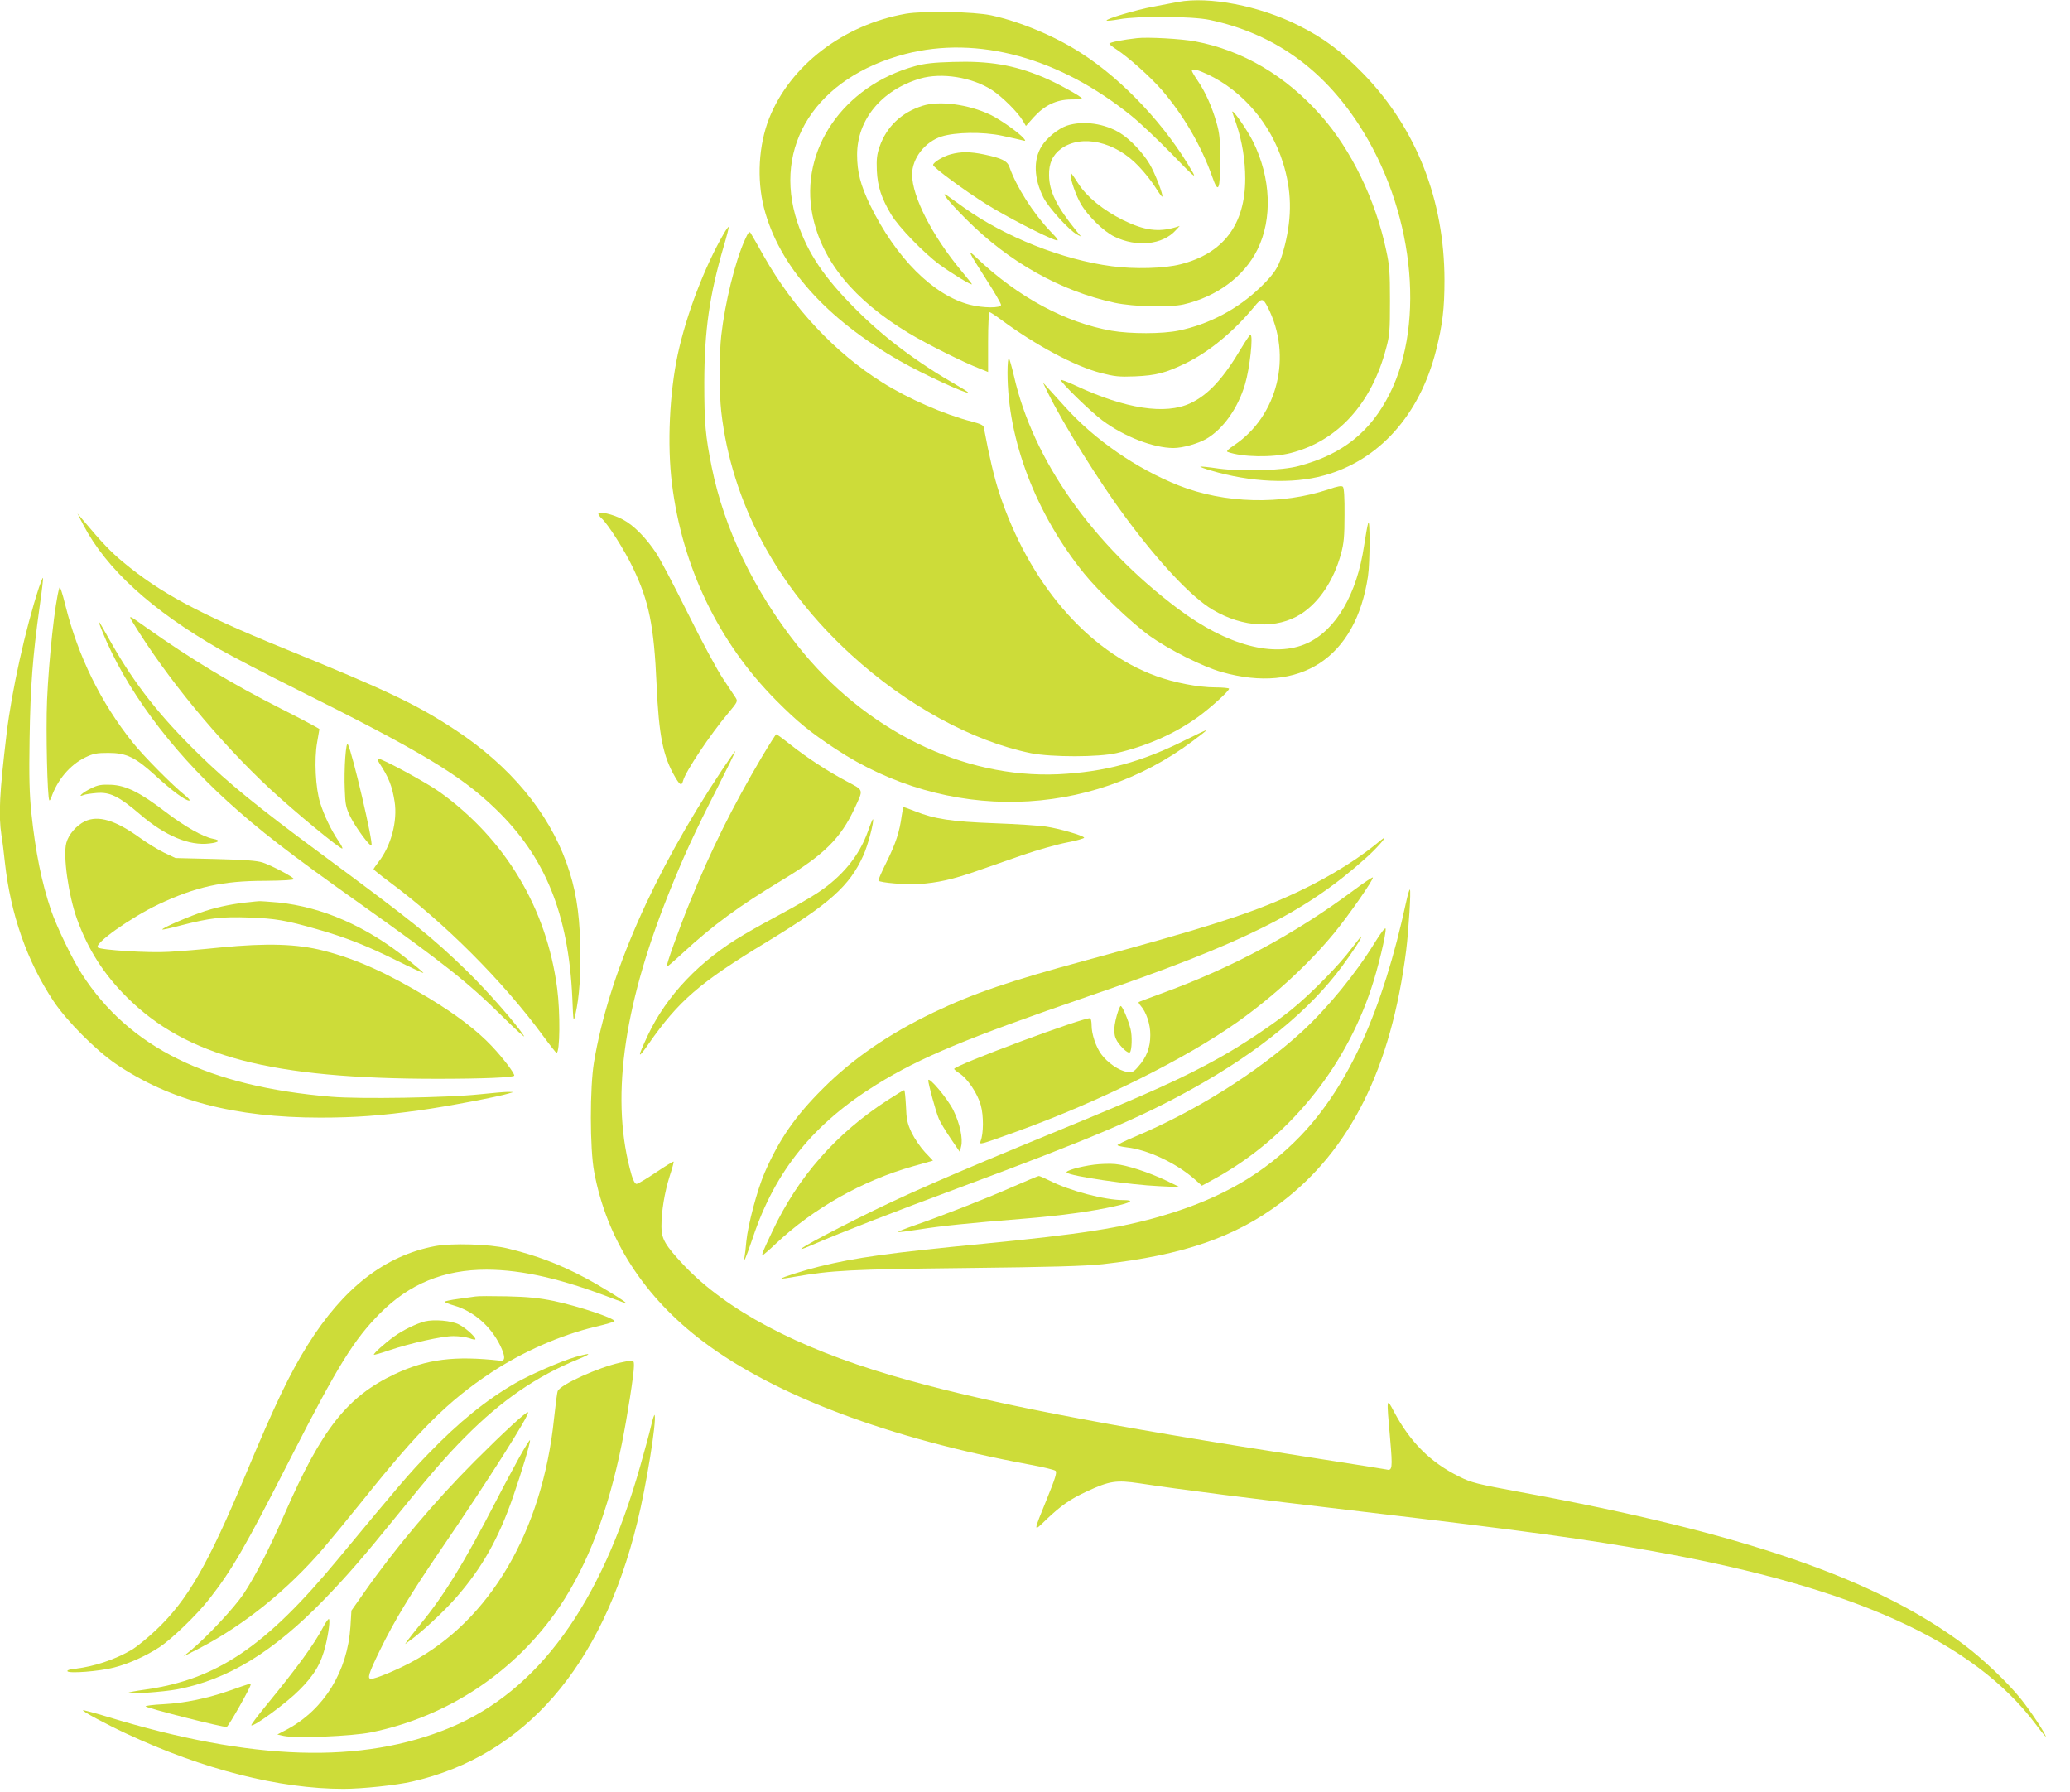 <?xml version="1.0" standalone="no"?>
<!DOCTYPE svg PUBLIC "-//W3C//DTD SVG 20010904//EN"
 "http://www.w3.org/TR/2001/REC-SVG-20010904/DTD/svg10.dtd">
<svg version="1.0" xmlns="http://www.w3.org/2000/svg"
 width="1280pt" height="1108pt" viewBox="0 0 1280 1108"
 preserveAspectRatio="xMidYMid meet">
<g transform="translate(0,1108) scale(0.1,-0.1)"
fill="#cddc39" stroke="none">
<path d="M7285 11068 c-27 -5 -96 -18 -153 -29 -108 -20 -298 -77 -289 -86 3
-3 39 1 79 8 113 21 451 19 558 -4 388 -82 695 -297 922 -647 336 -516 416
-1215 192 -1663 -119 -238 -294 -377 -562 -448 -106 -29 -346 -36 -497 -16
-60 9 -112 14 -113 12 -2 -2 27 -13 65 -24 246 -73 505 -85 699 -31 341 93
593 374 694 774 40 159 52 258 52 436 -1 494 -174 934 -497 1269 -142 146
-249 226 -410 306 -239 119 -550 179 -740 143z"/>
<path d="M5601 10995 c-386 -68 -715 -320 -845 -647 -65 -166 -77 -375 -32
-553 93 -360 382 -685 841 -947 142 -81 411 -205 421 -195 2 2 -27 21 -64 42
-255 147 -455 297 -632 475 -194 194 -296 346 -359 535 -157 472 116 897 667
1041 448 116 953 -22 1399 -383 51 -41 163 -147 250 -236 131 -136 152 -154
128 -112 -163 285 -429 570 -690 737 -161 104 -375 194 -555 233 -107 23 -418
29 -529 10z"/>
<path d="M7030 10844 c-83 -9 -170 -26 -170 -34 0 -4 19 -20 43 -35 77 -51
209 -169 280 -250 133 -154 246 -347 313 -538 38 -109 49 -85 49 108 0 125 -4
163 -23 228 -28 97 -68 188 -116 258 -20 29 -36 57 -36 61 0 16 36 7 98 -22
217 -103 389 -304 465 -545 54 -171 57 -331 12 -511 -32 -127 -56 -168 -150
-259 -141 -136 -318 -230 -507 -269 -99 -21 -298 -21 -414 -1 -286 50 -580
209 -833 449 -63 60 -59 51 59 -134 50 -77 90 -147 90 -155 0 -21 -112 -20
-193 1 -226 58 -458 290 -617 617 -58 120 -80 203 -80 310 0 217 151 400 389
471 133 39 323 9 447 -72 63 -42 158 -136 189 -189 l19 -32 48 54 c67 74 140
109 230 110 37 0 68 3 68 6 0 11 -158 98 -240 132 -183 76 -334 101 -558 94
-117 -3 -177 -10 -234 -26 -443 -122 -715 -518 -634 -921 58 -283 254 -524
596 -730 105 -64 339 -181 438 -219 l52 -21 0 185 c0 102 4 185 9 185 5 0 37
-21 72 -47 215 -159 457 -288 616 -329 86 -22 112 -25 213 -21 130 6 187 21
310 80 146 71 297 195 426 351 45 55 54 54 83 -3 154 -301 63 -672 -208 -854
-36 -24 -50 -38 -40 -41 90 -33 277 -36 390 -7 290 74 500 304 590 647 22 80
24 110 24 294 0 178 -3 220 -24 315 -66 311 -216 620 -404 832 -216 244 -483
402 -776 457 -82 16 -296 28 -361 20z"/>
<path d="M5705 10426 c-130 -41 -223 -129 -266 -253 -16 -46 -20 -76 -17 -148
5 -98 27 -168 89 -272 46 -77 201 -237 299 -309 77 -56 200 -131 200 -121 0 2
-30 40 -66 83 -179 215 -304 459 -304 595 0 100 79 202 182 235 86 27 254 30
373 5 55 -12 111 -24 125 -28 23 -6 24 -5 10 12 -28 33 -144 116 -205 145
-136 65 -316 89 -420 56z"/>
<path d="M7620 10388 c0 -2 11 -35 25 -75 36 -107 55 -223 55 -337 0 -284
-135 -463 -400 -530 -101 -26 -284 -31 -425 -12 -306 40 -660 181 -915 363
-45 32 -91 65 -102 73 -50 35 9 -38 116 -145 265 -266 585 -445 919 -517 119
-25 338 -30 426 -10 206 48 373 172 456 338 95 191 84 446 -27 669 -38 76
-129 205 -128 183z"/>
<path d="M6597 10303 c-53 -18 -125 -76 -156 -127 -52 -83 -48 -200 11 -317
31 -62 159 -203 208 -229 l25 -13 -28 34 c-123 152 -169 245 -170 344 -2 75
22 127 75 166 127 91 336 44 480 -110 36 -37 82 -96 103 -130 21 -34 40 -59
42 -57 8 8 -46 149 -79 203 -41 69 -119 151 -178 188 -97 62 -233 81 -333 48z"/>
<path d="M5879 10126 c-46 -12 -109 -50 -109 -66 0 -15 195 -159 330 -243 116
-73 373 -206 430 -222 20 -6 13 5 -36 56 -107 113 -208 272 -252 396 -13 38
-47 55 -157 78 -87 18 -143 18 -206 1z"/>
<path d="M6620 9998 c0 -31 33 -126 63 -178 42 -73 141 -171 208 -203 137 -67
298 -51 379 39 l25 27 -25 -8 c-107 -32 -194 -20 -325 44 -122 61 -223 142
-276 224 -47 72 -49 75 -49 55z"/>
<path d="M4477 9638 c-120 -207 -232 -500 -286 -749 -51 -239 -66 -557 -36
-799 64 -516 288 -982 645 -1341 131 -132 210 -196 366 -299 689 -455 1568
-435 2213 51 45 33 81 62 81 64 0 3 -57 -24 -127 -59 -277 -139 -502 -199
-788 -213 -591 -27 -1199 272 -1613 795 -269 339 -454 723 -531 1104 -39 195
-46 270 -46 523 1 323 32 540 120 841 19 64 33 119 31 121 -2 2 -15 -15 -29
-39z"/>
<path d="M4606 9597 c-61 -135 -123 -389 -146 -592 -13 -116 -13 -355 0 -470
64 -561 343 -1083 803 -1503 342 -313 749 -535 1113 -609 128 -25 418 -25 529
1 186 43 357 119 500 221 78 56 195 162 195 177 0 4 -39 8 -86 8 -102 0 -253
29 -365 70 -426 155 -788 578 -970 1132 -31 95 -62 225 -95 403 -2 16 -19 24
-76 39 -168 43 -393 141 -553 242 -290 182 -548 456 -731 779 -40 72 -78 137
-83 145 -7 12 -15 2 -35 -43z"/>
<path d="M7676 8928 c-112 -189 -204 -289 -315 -341 -154 -73 -401 -35 -708
108 -51 24 -93 40 -93 35 0 -16 184 -195 255 -248 136 -102 318 -172 442 -172
56 0 151 27 203 57 104 61 195 189 239 338 29 97 52 305 33 305 -4 0 -29 -37
-56 -82z"/>
<path d="M6230 8775 c1 -415 175 -871 473 -1240 91 -113 296 -308 408 -388
118 -84 326 -189 443 -222 486 -138 830 87 905 592 13 85 13 374 1 328 -5 -16
-16 -79 -25 -139 -45 -301 -173 -519 -350 -602 -203 -94 -497 -16 -802 213
-527 396 -896 920 -1013 1438 -13 55 -27 104 -31 110 -5 5 -9 -34 -9 -90z"/>
<path d="M6484 8643 c93 -188 314 -543 469 -752 211 -287 415 -504 546 -581
187 -111 397 -121 546 -26 113 73 202 207 247 371 18 66 22 108 22 242 1 105
-3 166 -10 173 -8 8 -32 4 -87 -15 -292 -98 -646 -89 -930 24 -259 103 -518
282 -700 484 -41 45 -89 98 -106 117 l-32 35 35 -72z"/>
<path d="M3700 7903 c0 -5 9 -18 20 -28 40 -36 143 -198 195 -308 98 -205 129
-356 145 -718 14 -317 40 -446 115 -574 30 -51 40 -55 49 -22 15 57 167 285
280 419 56 67 59 72 45 94 -8 12 -42 64 -77 116 -35 51 -133 233 -217 403 -85
171 -173 339 -196 373 -63 96 -141 175 -208 210 -60 33 -151 53 -151 35z"/>
<path d="M515 7835 c144 -274 421 -527 844 -770 74 -42 292 -156 485 -252 763
-381 1004 -526 1217 -731 310 -297 454 -651 478 -1172 6 -151 7 -154 19 -102
25 109 34 247 30 436 -6 205 -29 345 -85 501 -114 316 -348 597 -683 819 -242
160 -423 246 -1074 511 -517 211 -755 339 -984 529 -78 65 -128 117 -250 262
l-33 39 36 -70z"/>
<path d="M241 7448 c-84 -257 -168 -636 -200 -903 -44 -368 -51 -504 -32 -629
6 -34 15 -108 21 -166 35 -321 137 -614 301 -860 81 -122 262 -304 387 -389
334 -226 734 -331 1263 -331 218 0 375 12 619 46 166 23 480 83 545 103 l30 9
-35 1 c-19 0 -98 -7 -175 -15 -199 -21 -738 -30 -917 -15 -761 64 -1248 303
-1542 759 -58 90 -155 291 -190 393 -59 175 -96 358 -122 602 -12 119 -15 220
-11 462 5 320 19 506 62 814 14 96 23 176 21 178 -2 3 -13 -24 -25 -59z"/>
<path d="M367 7445 c-27 -86 -65 -440 -76 -695 -8 -191 2 -606 14 -618 2 -3 7
4 11 14 37 110 115 204 211 251 50 24 70 28 143 28 112 0 167 -27 292 -141
100 -92 184 -154 208 -154 8 0 -3 14 -25 32 -78 62 -258 244 -325 328 -196
245 -337 532 -415 845 -21 84 -34 123 -38 110z"/>
<path d="M820 7234 c208 -342 534 -738 850 -1032 151 -140 438 -377 447 -368
3 2 -8 24 -25 48 -43 63 -87 154 -112 233 -29 91 -38 270 -19 375 7 41 13 78
14 82 0 3 -106 60 -235 125 -303 153 -563 310 -835 503 -111 79 -112 79 -85
34z"/>
<path d="M631 7180 c140 -350 419 -730 774 -1053 197 -179 377 -319 825 -637
514 -365 667 -487 872 -690 87 -86 149 -142 138 -125 -47 74 -226 278 -350
399 -221 215 -331 303 -910 731 -391 289 -564 430 -749 610 -242 236 -396 432
-540 685 -93 165 -95 168 -60 80z"/>
<path d="M4711 6400 c-180 -305 -317 -580 -446 -900 -67 -164 -148 -391 -142
-397 2 -2 46 36 98 84 188 173 346 289 611 449 264 159 366 260 453 447 55
120 59 108 -51 167 -120 64 -238 141 -345 225 -45 36 -85 65 -89 65 -3 0 -43
-63 -89 -140z"/>
<path d="M2135 6397 c-4 -53 -6 -143 -3 -200 3 -92 7 -110 35 -168 33 -66 121
-185 130 -176 13 13 -119 577 -146 625 -6 10 -11 -19 -16 -81z"/>
<path d="M4463 6317 c-427 -644 -699 -1264 -790 -1804 -26 -155 -26 -537 1
-678 77 -416 308 -775 677 -1052 442 -332 1146 -597 2014 -758 83 -15 156 -33
162 -39 10 -9 -2 -47 -52 -170 -88 -217 -88 -211 -4 -130 91 86 146 125 252
174 138 64 181 70 322 49 257 -39 669 -92 1369 -174 1026 -121 1401 -172 1836
-251 1220 -221 1953 -554 2336 -1062 35 -47 64 -82 64 -79 0 16 -95 160 -154
233 -81 101 -231 244 -350 334 -545 409 -1367 692 -2741 944 -275 51 -307 59
-381 96 -179 88 -304 213 -406 405 -45 85 -45 86 -22 -171 16 -185 14 -200
-26 -189 -8 2 -193 31 -410 65 -1380 214 -2100 355 -2647 516 -588 173 -1022
404 -1286 683 -114 122 -137 161 -137 237 0 95 19 210 50 309 16 49 28 91 25
93 -2 2 -51 -28 -109 -67 -58 -39 -112 -71 -120 -71 -9 0 -20 20 -30 53 -132
454 -57 1027 226 1735 92 231 165 389 303 659 63 125 114 228 112 229 -2 2
-39 -52 -84 -119z"/>
<path d="M2345 6363 c58 -88 80 -143 95 -239 19 -121 -22 -275 -100 -374 -16
-21 -30 -41 -30 -44 0 -3 42 -37 93 -75 345 -255 707 -617 957 -958 41 -56 78
-102 81 -103 22 -1 24 252 4 401 -65 495 -321 921 -726 1212 -83 59 -355 207
-382 207 -5 0 -1 -12 8 -27z"/>
<path d="M564 6206 c-50 -23 -90 -59 -48 -42 10 5 47 10 81 13 83 7 138 -20
269 -132 155 -133 305 -196 430 -180 61 7 70 20 21 29 -62 12 -172 74 -292
165 -159 122 -246 165 -339 169 -59 2 -80 -1 -122 -22z"/>
<path d="M5576 6038 c-13 -100 -37 -173 -93 -286 -31 -62 -54 -115 -51 -117
12 -13 173 -26 249 -21 117 8 208 28 357 80 70 24 199 69 287 100 88 30 210
65 272 77 62 12 110 26 107 30 -8 14 -154 56 -234 68 -41 7 -185 16 -320 21
-265 10 -371 26 -491 74 -36 14 -68 26 -71 26 -3 0 -8 -24 -12 -52z"/>
<path d="M525 6002 c-52 -25 -101 -81 -115 -134 -21 -78 13 -322 66 -470 68
-188 166 -342 308 -483 369 -368 891 -505 1922 -505 274 0 474 8 474 20 0 17
-70 109 -138 181 -91 97 -221 196 -395 301 -257 154 -443 238 -646 290 -163
42 -348 48 -636 20 -115 -12 -259 -24 -320 -27 -123 -8 -424 11 -440 27 -24
24 205 186 376 267 229 108 397 145 656 145 113 1 182 5 180 11 -5 14 -134 82
-192 102 -38 12 -108 17 -295 22 l-245 6 -68 32 c-38 18 -106 60 -152 93 -151
109 -257 141 -340 102z"/>
<path d="M5367 5940 c-54 -152 -160 -281 -314 -382 -38 -25 -134 -81 -213
-123 -80 -43 -187 -102 -237 -132 -274 -160 -481 -377 -598 -626 -65 -139 -64
-151 5 -52 186 267 315 379 731 631 389 236 513 346 598 536 27 58 68 214 59
223 -2 2 -16 -32 -31 -75z"/>
<path d="M8500 5854 c-139 -112 -343 -232 -551 -323 -252 -111 -523 -196
-1239 -390 -468 -127 -689 -202 -938 -321 -275 -132 -497 -284 -683 -470 -171
-170 -271 -314 -361 -521 -46 -107 -103 -321 -113 -424 -3 -38 -8 -81 -11 -95
-12 -56 10 -4 52 120 137 410 375 704 767 946 270 167 554 285 1307 544 963
330 1342 519 1717 856 59 52 125 126 111 123 -2 0 -28 -20 -58 -45z"/>
<path d="M8374 5578 c-369 -275 -762 -485 -1199 -643 -71 -26 -132 -49 -134
-51 -2 -2 3 -12 12 -22 35 -39 61 -115 60 -182 0 -76 -23 -137 -74 -194 -29
-34 -37 -38 -70 -33 -48 6 -122 57 -160 110 -33 46 -59 123 -59 178 0 21 -4
40 -8 43 -23 14 -842 -291 -842 -313 0 -3 14 -15 31 -26 52 -33 114 -126 134
-199 18 -65 17 -176 -1 -220 -6 -17 -4 -18 22 -12 16 4 108 36 204 71 513 186
1037 447 1362 676 225 160 438 356 598 550 92 112 247 335 239 344 -3 2 -55
-32 -115 -77z"/>
<path d="M8695 5503 c-146 -673 -356 -1136 -654 -1447 -224 -232 -488 -385
-850 -492 -257 -76 -507 -115 -1111 -174 -578 -56 -789 -85 -1015 -141 -89
-22 -238 -69 -233 -74 2 -2 39 3 82 11 231 40 342 46 1056 54 532 6 741 12
850 24 493 55 818 167 1099 379 431 326 683 832 776 1560 16 129 31 377 23
377 -4 0 -14 -35 -23 -77z"/>
<path d="M1550 5503 c-99 -9 -194 -28 -279 -55 -95 -30 -275 -108 -267 -115 2
-2 55 9 117 26 180 46 250 54 421 48 161 -6 226 -17 418 -72 179 -51 310 -103
489 -192 91 -45 167 -80 169 -79 2 2 -44 41 -101 87 -252 202 -524 321 -796
349 -57 5 -111 9 -120 8 -9 0 -32 -3 -51 -5z"/>
<path d="M8503 5255 c-120 -196 -296 -410 -455 -556 -274 -250 -652 -488
-1035 -649 -57 -24 -103 -47 -103 -50 0 -4 26 -10 58 -14 127 -14 298 -94 411
-190 l53 -47 77 42 c449 246 801 672 969 1174 43 126 95 346 90 373 -2 10 -29
-25 -65 -83z"/>
<path d="M8359 5218 c-76 -103 -256 -286 -374 -381 -110 -89 -300 -216 -440
-294 -227 -127 -433 -220 -1000 -453 -698 -287 -957 -400 -1255 -550 -297
-149 -431 -229 -260 -154 178 77 490 198 905 352 820 305 1117 431 1450 617
401 224 712 478 912 748 74 101 130 187 120 187 -2 0 -28 -33 -58 -72z"/>
<path d="M6906 4802 c-24 -87 -21 -132 12 -174 29 -38 61 -63 69 -54 12 12 15
99 4 143 -15 59 -51 143 -61 143 -4 0 -15 -26 -24 -58z"/>
<path d="M5740 4400 c0 -21 46 -192 65 -236 8 -21 41 -75 72 -121 l58 -85 8
33 c13 48 -8 144 -48 225 -35 71 -154 213 -155 184z"/>
<path d="M5490 4279 c-320 -207 -556 -475 -715 -814 -58 -122 -67 -145 -59
-145 4 0 41 32 83 72 232 218 534 388 843 476 l127 36 -50 53 c-27 29 -64 83
-82 120 -27 58 -32 82 -35 166 -3 53 -7 97 -11 97 -4 0 -49 -27 -101 -61z"/>
<path d="M6765 3879 c-91 -12 -180 -38 -169 -49 23 -22 390 -76 574 -84 l125
-6 -80 39 c-111 53 -249 98 -320 104 -33 3 -91 1 -130 -4z"/>
<path d="M6260 3741 c-165 -73 -437 -179 -607 -238 -57 -20 -102 -38 -99 -40
2 -3 62 5 133 16 132 21 304 39 643 66 223 18 422 45 563 77 103 23 125 38 53
38 -114 0 -331 57 -455 120 -33 16 -64 30 -68 29 -4 0 -78 -31 -163 -68z"/>
<path d="M2688 3375 c-308 -59 -565 -258 -785 -610 -111 -177 -204 -371 -382
-797 -235 -563 -360 -780 -556 -966 -51 -48 -117 -102 -148 -121 -103 -61
-235 -105 -349 -118 -35 -3 -55 -10 -51 -16 9 -15 196 -1 288 23 91 23 199 72
283 127 76 51 230 199 307 298 141 180 222 321 507 880 288 563 387 723 548
885 182 183 395 270 659 270 223 -1 468 -57 794 -184 37 -14 67 -24 67 -22 0
8 -157 105 -251 155 -159 85 -305 140 -484 183 -109 26 -343 33 -447 13z"/>
<path d="M2940 3064 c-14 -2 -62 -9 -107 -15 -46 -6 -83 -14 -83 -18 0 -3 26
-14 58 -23 120 -35 225 -126 284 -245 33 -67 34 -99 3 -96 -284 32 -456 10
-654 -83 -294 -139 -451 -338 -681 -864 -97 -221 -181 -385 -254 -495 -57 -85
-223 -263 -326 -349 l-45 -37 100 51 c273 142 542 358 762 614 52 61 164 197
249 303 348 435 524 610 793 788 196 129 429 231 643 282 65 15 118 31 118 34
0 19 -223 93 -374 125 -93 19 -160 26 -291 29 -93 2 -181 2 -195 -1z"/>
<path d="M2627 2910 c-53 -14 -134 -53 -188 -92 -58 -41 -132 -108 -127 -114
3 -2 45 10 94 27 130 44 330 89 399 88 33 0 77 -6 98 -13 20 -8 37 -10 37 -6
0 15 -62 71 -102 91 -46 24 -154 33 -211 19z"/>
<path d="M3558 2690 c-89 -26 -280 -109 -370 -161 -182 -105 -351 -242 -539
-437 -117 -120 -183 -198 -560 -653 -444 -537 -746 -742 -1188 -805 -58 -8
-107 -17 -110 -21 -10 -10 221 6 304 22 315 60 596 232 910 556 142 147 237
256 450 519 204 252 308 372 422 486 223 225 439 374 698 480 89 37 83 42 -17
14z"/>
<path d="M3835 2655 c-136 -30 -366 -134 -386 -175 -4 -8 -14 -85 -23 -170
-72 -698 -398 -1252 -888 -1510 -95 -50 -216 -100 -243 -100 -26 0 -16 32 54
176 90 185 190 349 381 629 282 412 548 831 535 843 -8 8 -150 -123 -330 -303
-249 -250 -492 -537 -686 -815 l-76 -108 -6 -99 c-18 -277 -163 -512 -391
-635 l-61 -32 40 -9 c75 -16 419 -2 539 22 477 97 897 377 1168 780 173 259
300 592 383 1004 34 167 75 432 75 480 0 41 2 41 -85 22z"/>
<path d="M4026 2264 c-10 -44 -41 -157 -68 -252 -243 -853 -631 -1387 -1173
-1613 -546 -228 -1225 -207 -2119 66 -82 25 -151 43 -153 41 -6 -6 143 -86
267 -144 475 -222 947 -342 1344 -342 114 0 325 22 425 45 695 159 1172 708
1391 1600 56 226 121 628 108 666 -2 6 -12 -24 -22 -67z"/>
<path d="M3213 2073 c-33 -60 -100 -184 -148 -278 -196 -379 -317 -576 -462
-753 -37 -46 -75 -94 -83 -105 l-15 -22 30 22 c70 49 211 180 286 266 160 183
262 364 352 624 53 152 110 343 104 349 -2 2 -31 -44 -64 -103z"/>
<path d="M2000 1023 c-57 -109 -157 -247 -358 -492 -51 -62 -91 -116 -88 -118
12 -13 218 138 296 217 93 92 136 165 163 276 19 77 30 164 20 164 -4 0 -19
-21 -33 -47z"/>
<path d="M1425 629 c-142 -50 -283 -79 -417 -86 -60 -3 -108 -9 -108 -13 0 -9
487 -133 502 -127 12 4 148 245 148 261 0 9 -3 8 -125 -35z"/>
</g>
</svg>
